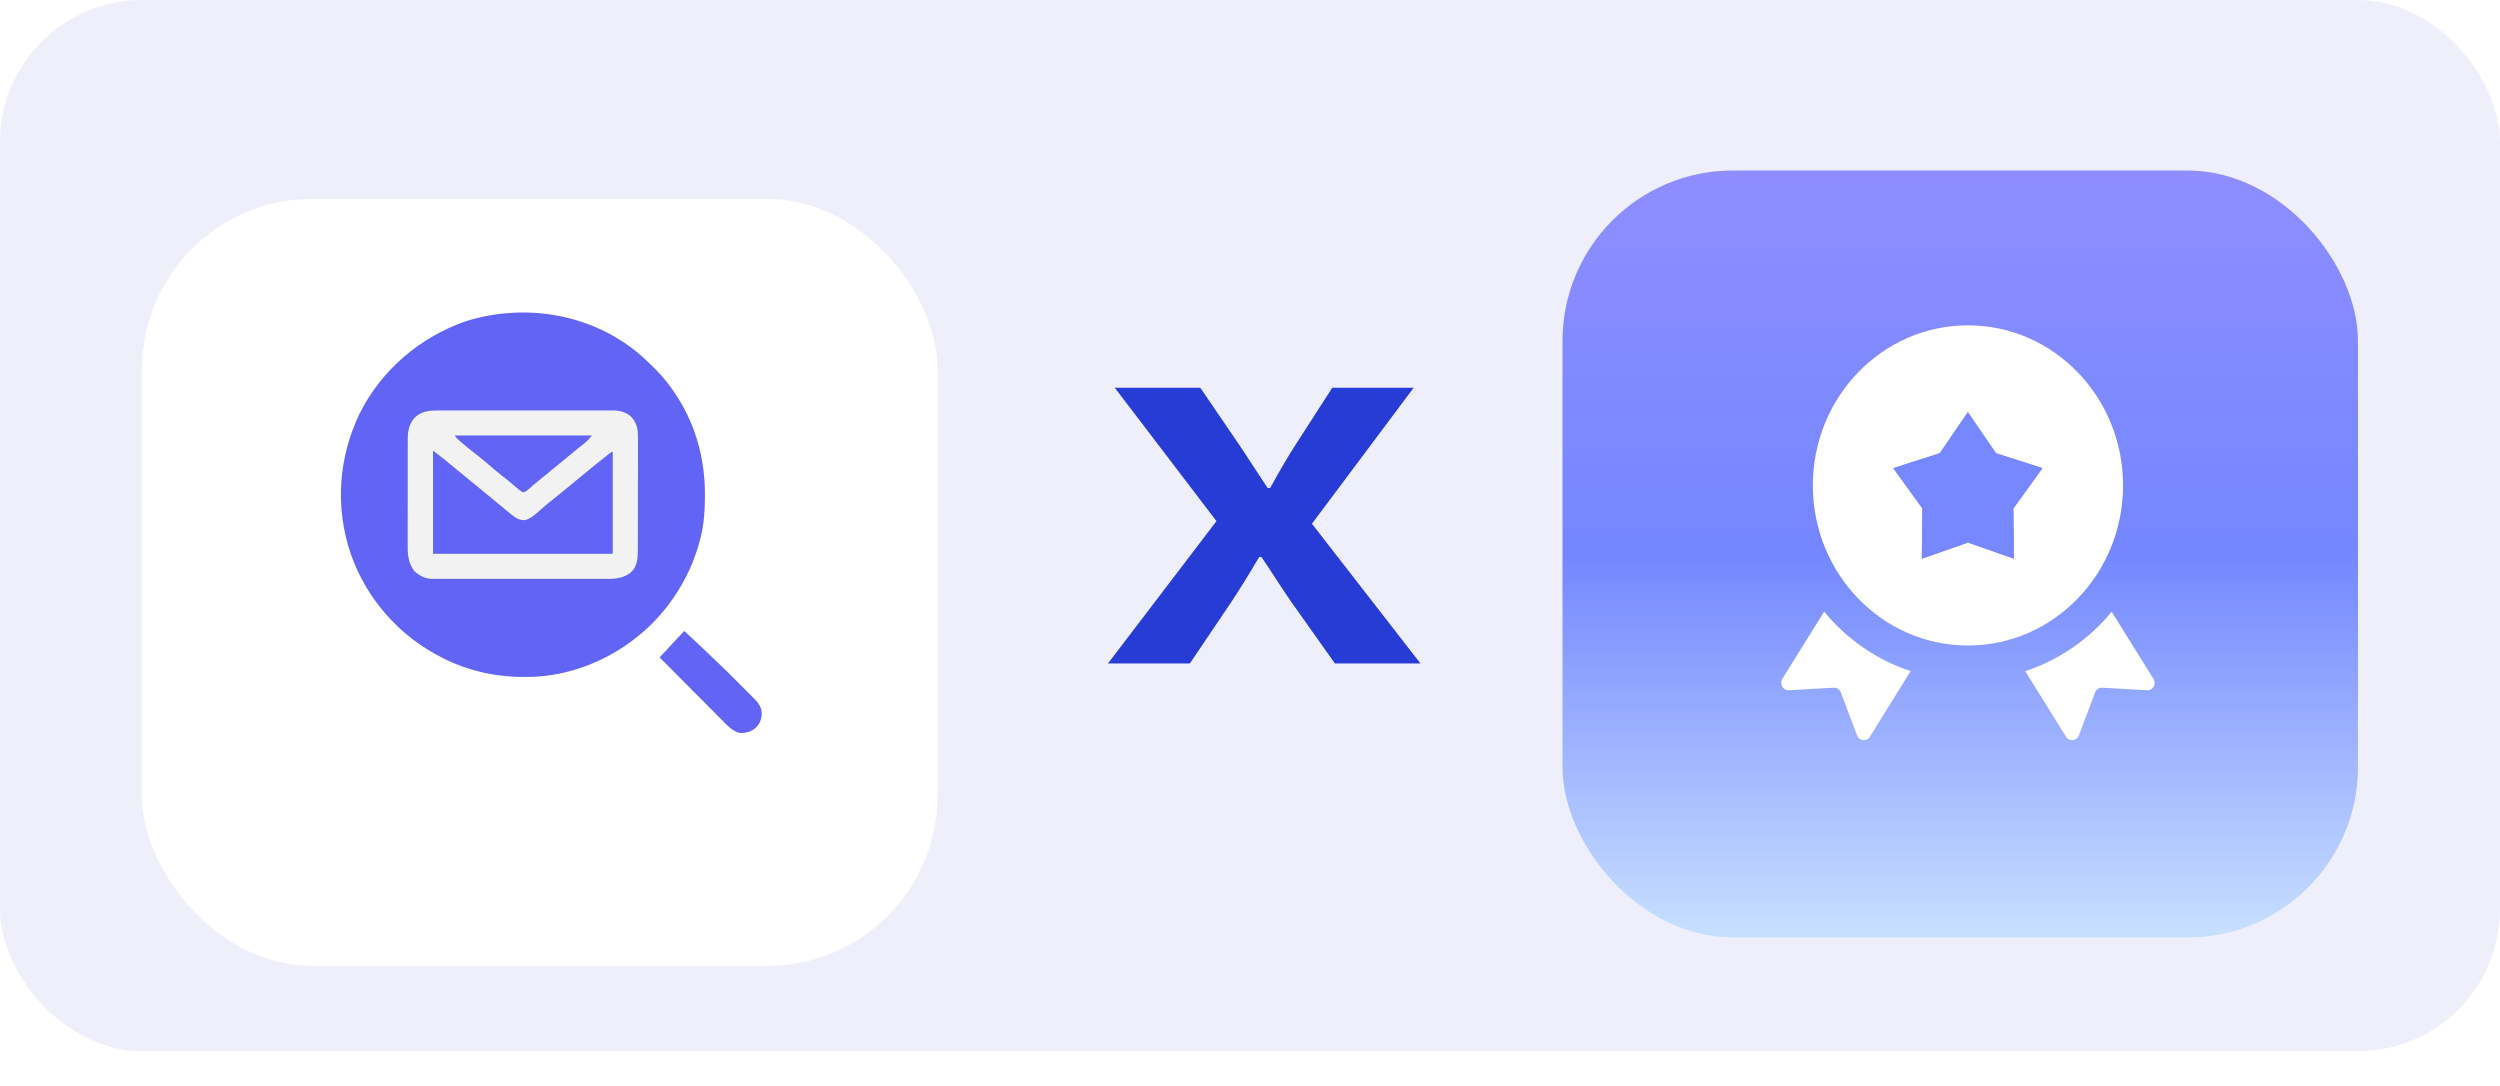 <svg width="152" height="66" viewBox="0 0 152 66" fill="none" xmlns="http://www.w3.org/2000/svg">
<g id="Group 2085666374">
<rect id="Rectangle 161126500" width="152" height="63.909" rx="8.636" fill="#EFEFFC"/>
<g id="Rectangle 161126501" filter="url(#filter0_d_17770_5879)">
<rect x="8.636" y="8.637" width="48.364" height="46.636" rx="10.364" fill="white"/>
</g>
<g id="Rectangle 161126502" filter="url(#filter1_di_17770_5879)">
<rect x="95" y="8.637" width="48.364" height="46.636" rx="10.364" fill="url(#paint0_linear_17770_5879)"/>
</g>
<g id="Group 2085666324">
<path id="Vector" d="M116.167 40.803L113.686 44.798C113.496 45.106 113.038 45.058 112.914 44.718L111.921 42.099C111.887 42.011 111.827 41.935 111.749 41.884C111.672 41.832 111.581 41.807 111.488 41.812L108.76 41.966C108.405 41.987 108.179 41.584 108.369 41.27L110.907 37.19C112.286 38.858 114.098 40.128 116.167 40.803ZM130.539 41.966L127.816 41.812C127.724 41.807 127.632 41.831 127.555 41.883C127.477 41.934 127.417 42.01 127.384 42.099L126.39 44.718C126.361 44.795 126.311 44.862 126.248 44.912C126.184 44.962 126.107 44.993 126.028 45.001C125.948 45.01 125.867 44.995 125.795 44.959C125.723 44.923 125.662 44.867 125.618 44.798L123.132 40.808C125.178 40.135 127 38.883 128.392 37.196L130.93 41.276C131.121 41.584 130.899 41.993 130.539 41.971V41.966ZM119.652 19.781C114.443 19.781 110.222 24.137 110.222 29.514C110.222 34.89 114.443 39.246 119.652 39.246C124.861 39.246 129.082 34.89 129.082 29.514C129.082 24.137 124.861 19.781 119.652 19.781ZM122.458 33.965L119.652 32.983L116.847 33.965L116.883 30.911L115.112 28.462L117.938 27.553L119.647 25.056L121.356 27.553L124.182 28.462L122.411 30.911L122.447 33.965H122.458Z" fill="white"/>
<path id="Vector_2" d="M116.847 33.971L119.652 32.989L122.447 33.971L122.411 30.917L124.182 28.468L121.356 27.559L119.647 25.062L117.938 27.559L115.112 28.468L116.883 30.917L116.847 33.971Z" fill="#7687FF"/>
</g>
<path id="X" d="M67.364 40.339L73.961 31.685L67.776 23.574H72.978L75.325 27.018C75.865 27.811 76.372 28.626 77.07 29.668H77.228C77.799 28.626 78.275 27.811 78.783 27.018L81.003 23.574H85.951L79.766 31.843L86.364 40.339H81.162L78.529 36.623C77.926 35.763 77.387 34.879 76.689 33.86H76.562C75.96 34.879 75.42 35.763 74.85 36.623L72.344 40.339H67.364Z" fill="#263CD4"/>
<g id="Group">
<path id="Vector_3" d="M39.07 21.702C39.216 21.835 39.358 21.971 39.501 22.107C39.532 22.136 39.563 22.166 39.595 22.195C40.053 22.632 40.46 23.084 40.824 23.602C40.849 23.636 40.873 23.672 40.899 23.707C42.232 25.597 42.865 27.773 42.859 30.071C42.859 30.122 42.859 30.173 42.859 30.224C42.856 31.046 42.806 31.834 42.608 32.635C42.595 32.684 42.583 32.733 42.571 32.783C41.939 35.271 40.426 37.511 38.351 39.02C38.319 39.044 38.285 39.068 38.251 39.093C36.573 40.299 34.5 41.069 32.425 41.149C32.385 41.15 32.344 41.152 32.303 41.153C30.511 41.212 28.752 40.893 27.133 40.113C27.088 40.091 27.042 40.069 26.996 40.046C24.346 38.751 22.292 36.462 21.323 33.669C20.361 30.833 20.576 27.799 21.879 25.117C23.203 22.481 25.536 20.506 28.309 19.534C31.996 18.378 36.156 19.099 39.07 21.702Z" fill="#6164F4"/>
<path id="Vector_4" d="M26.479 24.957C26.527 24.957 26.574 24.957 26.623 24.957C26.782 24.957 26.941 24.957 27.1 24.957C27.215 24.957 27.329 24.957 27.443 24.957C27.753 24.957 28.063 24.957 28.373 24.957C28.698 24.957 29.023 24.957 29.346 24.957C29.891 24.957 30.436 24.957 30.982 24.957C31.611 24.957 32.24 24.957 32.871 24.957C33.412 24.957 33.953 24.957 34.494 24.957C34.818 24.957 35.14 24.957 35.464 24.957C35.767 24.957 36.071 24.957 36.374 24.957C36.486 24.957 36.597 24.957 36.709 24.957C36.861 24.957 37.013 24.957 37.166 24.957C37.209 24.957 37.253 24.957 37.299 24.957C37.705 24.961 38.081 25.067 38.388 25.351C38.769 25.779 38.796 26.198 38.79 26.754C38.79 26.833 38.79 26.913 38.79 26.992C38.79 27.206 38.79 27.42 38.789 27.634C38.789 27.858 38.789 28.082 38.789 28.307C38.789 28.683 38.789 29.06 38.786 29.438C38.783 29.873 38.783 30.308 38.783 30.743C38.783 31.163 38.783 31.582 38.782 32.002C38.782 32.18 38.782 32.358 38.782 32.536C38.782 32.745 38.782 32.956 38.779 33.165C38.779 33.278 38.779 33.391 38.779 33.505C38.775 33.939 38.749 34.291 38.495 34.657C38.464 34.687 38.434 34.717 38.403 34.748C38.373 34.778 38.343 34.809 38.313 34.84C37.75 35.241 37.196 35.198 36.533 35.195C36.418 35.195 36.304 35.195 36.188 35.195C35.877 35.195 35.566 35.195 35.254 35.195C34.928 35.195 34.602 35.195 34.276 35.195C33.728 35.195 33.181 35.195 32.633 35.195C32.001 35.195 31.369 35.195 30.735 35.195C30.192 35.195 29.648 35.195 29.104 35.195C28.779 35.195 28.456 35.195 28.131 35.195C27.826 35.195 27.52 35.195 27.216 35.195C27.104 35.195 26.993 35.195 26.88 35.195C26.728 35.195 26.574 35.195 26.422 35.195C26.378 35.195 26.334 35.195 26.289 35.196C25.85 35.19 25.495 35.008 25.177 34.706C24.844 34.231 24.781 33.784 24.788 33.217C24.788 33.14 24.788 33.062 24.787 32.985C24.787 32.777 24.787 32.569 24.787 32.361C24.787 32.142 24.787 31.923 24.787 31.704C24.787 31.337 24.787 30.97 24.789 30.603C24.792 30.18 24.792 29.756 24.789 29.333C24.789 28.924 24.789 28.515 24.789 28.105C24.789 27.933 24.789 27.759 24.789 27.586C24.789 27.382 24.789 27.177 24.792 26.973C24.792 26.863 24.792 26.753 24.792 26.644C24.799 26.159 24.886 25.761 25.219 25.391C25.576 25.047 25.999 24.957 26.478 24.961L26.479 24.957Z" fill="#F2F2F2"/>
<path id="Vector_5" d="M26.328 27.398C26.673 27.658 26.906 27.837 27.026 27.935C27.065 27.968 27.104 28.001 27.145 28.035C27.186 28.069 27.225 28.101 27.267 28.137C27.353 28.207 27.44 28.279 27.526 28.35C27.567 28.384 27.609 28.418 27.651 28.453C27.802 28.578 27.953 28.702 28.105 28.826C28.154 28.867 28.204 28.907 28.255 28.948C28.302 28.988 28.35 29.026 28.399 29.067C28.816 29.408 29.232 29.75 29.648 30.093C29.929 30.325 30.211 30.556 30.494 30.788C30.599 30.875 30.704 30.962 30.81 31.049C30.866 31.095 30.923 31.142 30.979 31.189C31.029 31.229 31.078 31.271 31.13 31.314C31.387 31.514 31.559 31.617 31.892 31.626C32.259 31.546 32.544 31.28 32.817 31.036C32.888 30.975 32.958 30.913 33.029 30.852C33.063 30.822 33.097 30.792 33.132 30.76C33.306 30.611 33.487 30.468 33.666 30.327C34.134 29.956 34.594 29.571 35.054 29.192C35.336 28.959 35.619 28.728 35.901 28.497C36.003 28.413 36.107 28.328 36.209 28.245C36.848 27.72 37.197 27.457 37.255 27.457V33.67H26.328V27.398Z" fill="#6164F4"/>
<path id="Vector_6" d="M41.603 38.361C41.603 38.361 43.418 40.045 44.359 40.982C44.565 41.187 44.772 41.394 44.977 41.599C45.076 41.698 45.176 41.796 45.273 41.895C45.412 42.033 45.55 42.171 45.688 42.31C45.729 42.351 45.77 42.392 45.812 42.432C46.088 42.711 46.312 42.973 46.313 43.384C46.303 43.72 46.206 43.979 45.976 44.227C45.669 44.499 45.407 44.553 45.011 44.573C44.565 44.484 44.233 44.122 43.926 43.809C43.883 43.766 43.839 43.722 43.793 43.676C42.493 42.375 41.402 41.274 40.106 39.97L41.602 38.359L41.603 38.361Z" fill="#6164F4"/>
<path id="Vector_7" d="M27.651 26.477H35.993C35.823 26.69 35.707 26.82 35.501 26.98C35.45 27.019 35.398 27.06 35.346 27.101C35.294 27.141 35.241 27.182 35.188 27.224C35.09 27.303 34.993 27.382 34.897 27.462C34.845 27.506 34.792 27.548 34.738 27.593C34.471 27.811 34.205 28.032 33.937 28.252C33.552 28.569 33.165 28.886 32.779 29.201C32.724 29.245 32.669 29.291 32.613 29.337C32.561 29.379 32.51 29.421 32.455 29.465C32.328 29.571 32.206 29.681 32.084 29.794C31.966 29.885 31.873 29.93 31.803 29.928C31.622 29.849 31.486 29.723 31.339 29.592C31.076 29.363 30.808 29.141 30.53 28.928C30.219 28.686 29.919 28.434 29.621 28.174C29.391 27.976 29.156 27.786 28.917 27.601C28.627 27.377 28.343 27.145 28.064 26.907C28.029 26.878 27.995 26.849 27.958 26.818C27.796 26.678 27.693 26.565 27.65 26.479L27.651 26.477Z" fill="#6164F4"/>
</g>
</g>
<defs>
<filter id="filter0_d_17770_5879" x="1.727" y="5.182" width="62.182" height="60.455" filterUnits="userSpaceOnUse" color-interpolation-filters="sRGB">
<feFlood flood-opacity="0" result="BackgroundImageFix"/>
<feColorMatrix in="SourceAlpha" type="matrix" values="0 0 0 0 0 0 0 0 0 0 0 0 0 0 0 0 0 0 127 0" result="hardAlpha"/>
<feOffset dy="3.455"/>
<feGaussianBlur stdDeviation="3.455"/>
<feComposite in2="hardAlpha" operator="out"/>
<feColorMatrix type="matrix" values="0 0 0 0 0.071 0 0 0 0 0.098 0 0 0 0 0.706 0 0 0 0.05 0"/>
<feBlend mode="normal" in2="BackgroundImageFix" result="effect1_dropShadow_17770_5879"/>
<feBlend mode="normal" in="SourceGraphic" in2="effect1_dropShadow_17770_5879" result="shape"/>
</filter>
<filter id="filter1_di_17770_5879" x="88.091" y="5.182" width="62.182" height="60.455" filterUnits="userSpaceOnUse" color-interpolation-filters="sRGB">
<feFlood flood-opacity="0" result="BackgroundImageFix"/>
<feColorMatrix in="SourceAlpha" type="matrix" values="0 0 0 0 0 0 0 0 0 0 0 0 0 0 0 0 0 0 127 0" result="hardAlpha"/>
<feOffset dy="3.455"/>
<feGaussianBlur stdDeviation="3.455"/>
<feComposite in2="hardAlpha" operator="out"/>
<feColorMatrix type="matrix" values="0 0 0 0 0.071 0 0 0 0 0.098 0 0 0 0 0.706 0 0 0 0.05 0"/>
<feBlend mode="normal" in2="BackgroundImageFix" result="effect1_dropShadow_17770_5879"/>
<feBlend mode="normal" in="SourceGraphic" in2="effect1_dropShadow_17770_5879" result="shape"/>
<feColorMatrix in="SourceAlpha" type="matrix" values="0 0 0 0 0 0 0 0 0 0 0 0 0 0 0 0 0 0 127 0" result="hardAlpha"/>
<feOffset dy="-1.727"/>
<feGaussianBlur stdDeviation="0.864"/>
<feComposite in2="hardAlpha" operator="arithmetic" k2="-1" k3="1"/>
<feColorMatrix type="matrix" values="0 0 0 0 0.855 0 0 0 0 0.902 0 0 0 0 1 0 0 0 0.35 0"/>
<feBlend mode="normal" in2="shape" result="effect2_innerShadow_17770_5879"/>
</filter>
<linearGradient id="paint0_linear_17770_5879" x1="119.182" y1="8.637" x2="119.182" y2="55.273" gradientUnits="userSpaceOnUse">
<stop stop-color="#8F8DFF"/>
<stop offset="0.5" stop-color="#7487FF"/>
<stop offset="1" stop-color="#C8E0FF"/>
</linearGradient>
</defs>
</svg>
